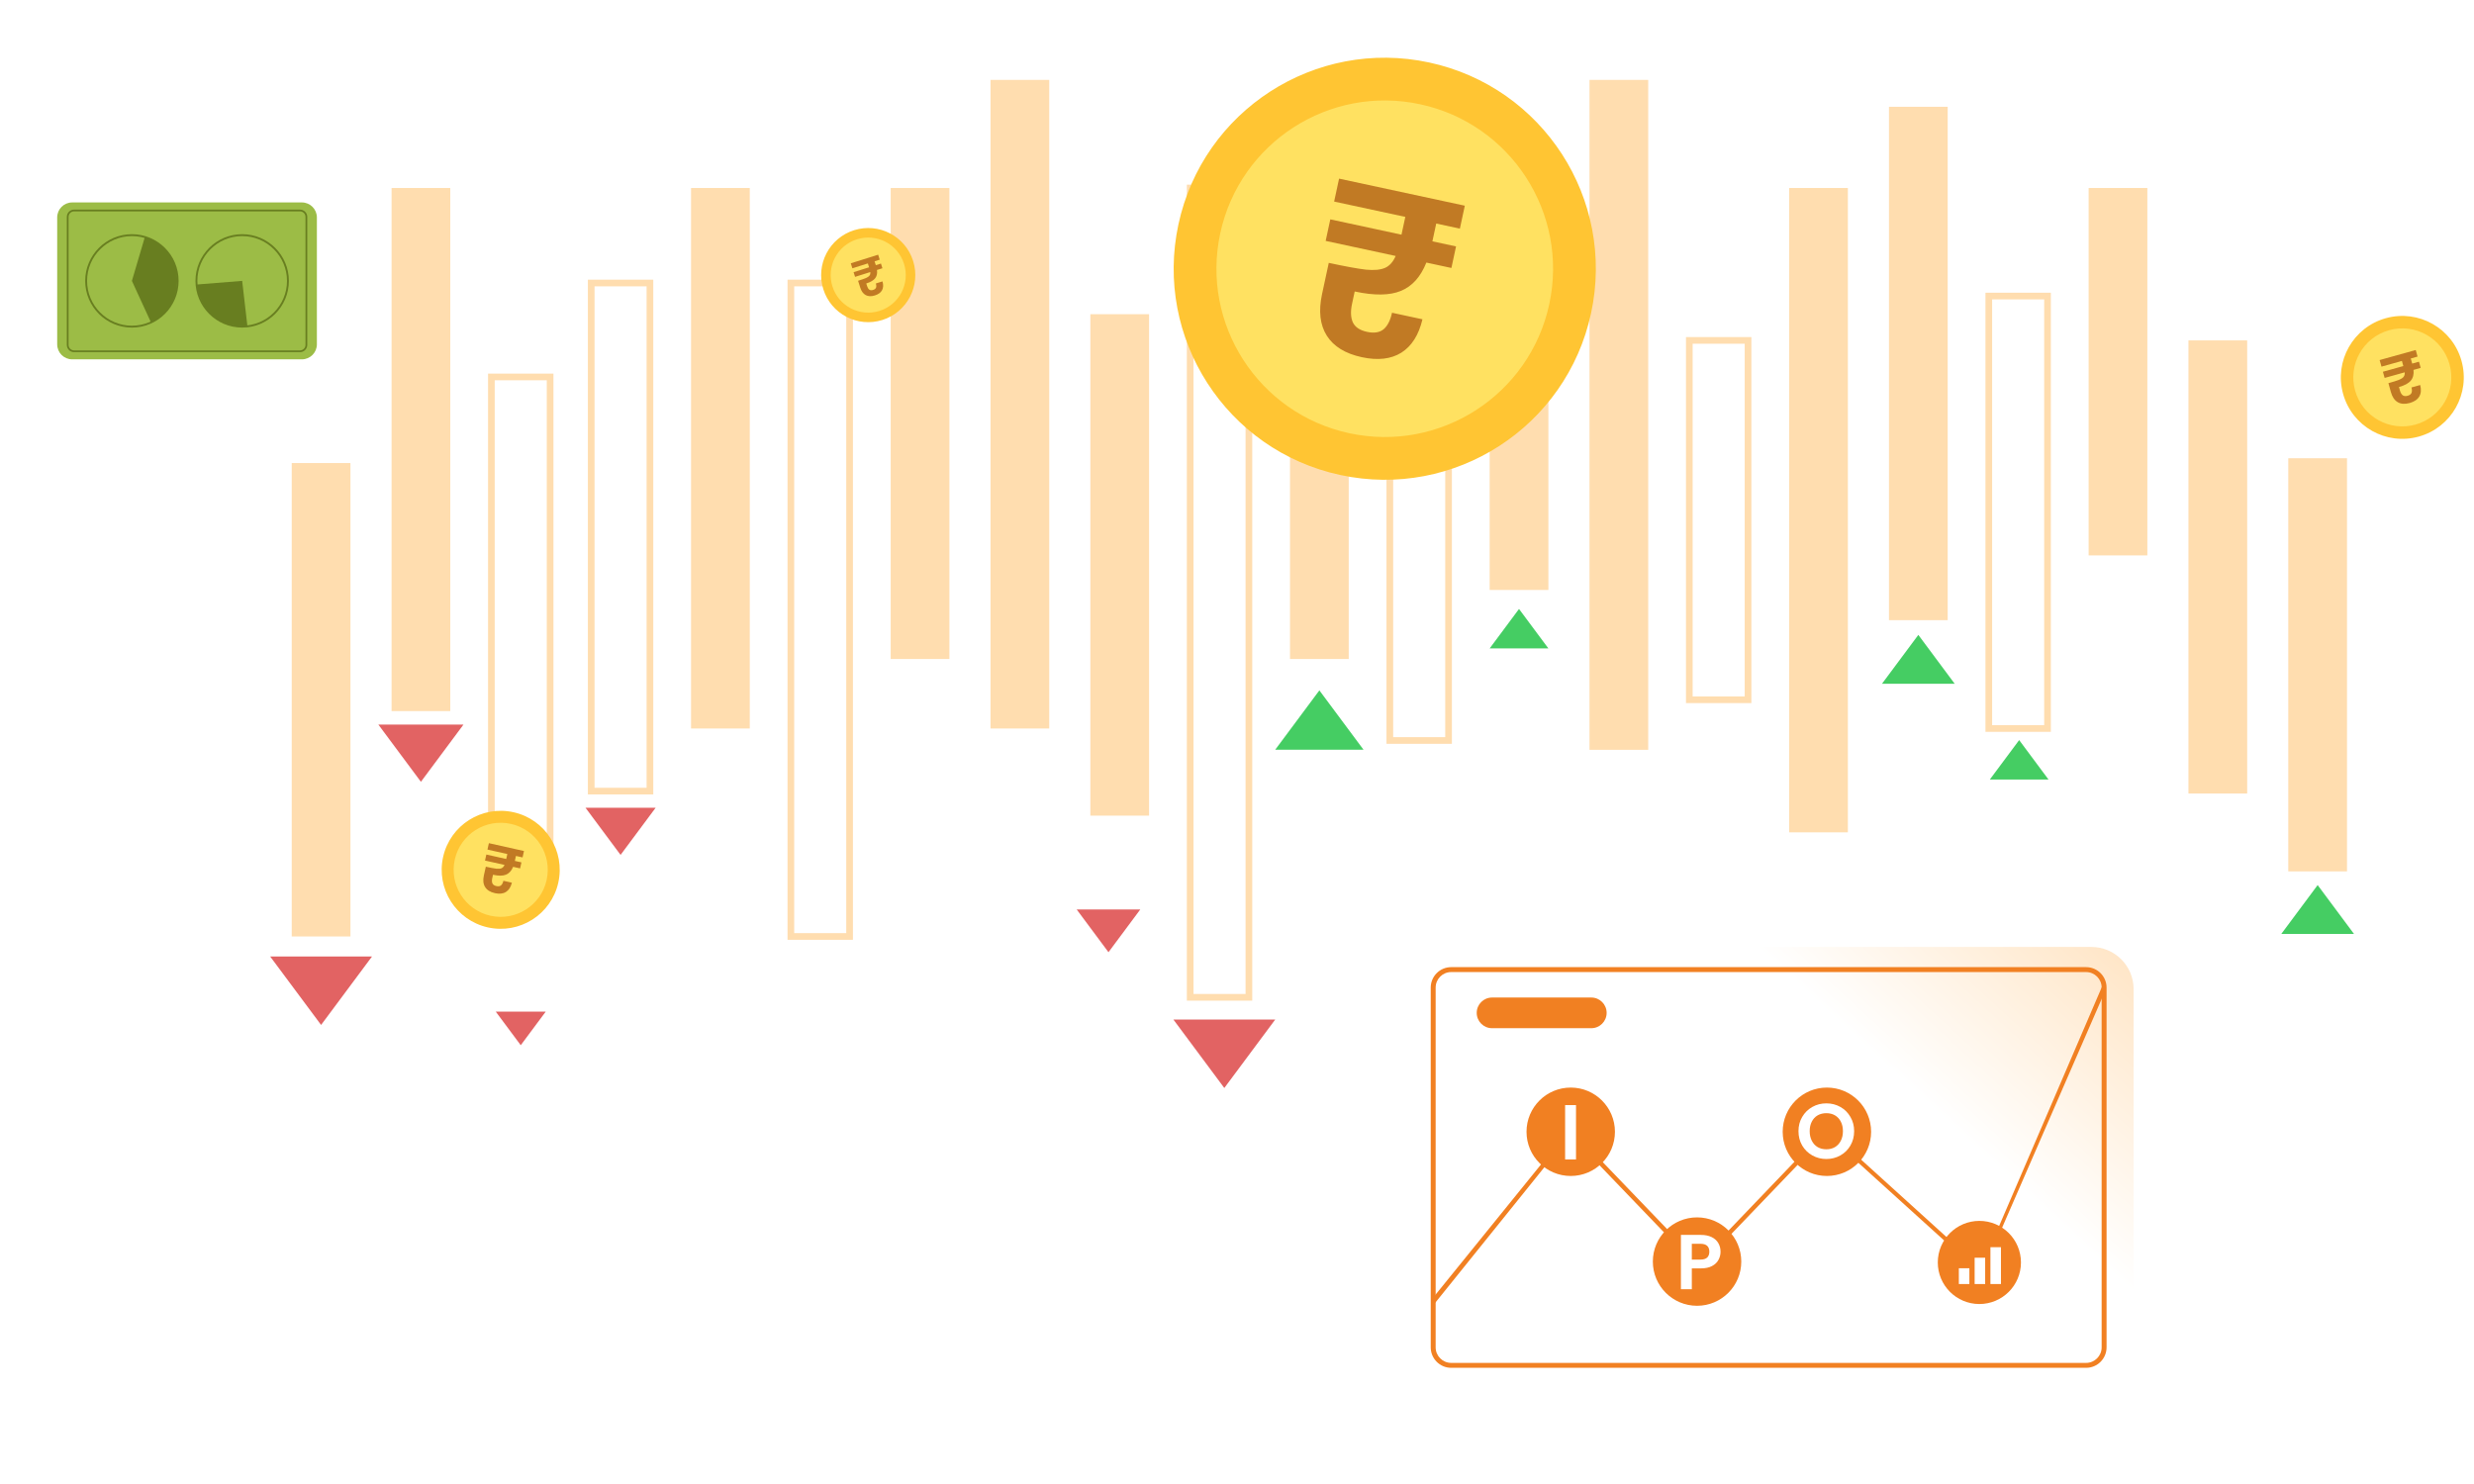 <svg width="705" height="423" viewBox="0 0 705 423" fill="none" xmlns="http://www.w3.org/2000/svg">
<path d="M99.866 131.987H83.132V266.931H99.866V131.987Z" fill="#FFDDAF"/>
<path d="M128.314 53.586H111.58V202.688H128.314V53.586Z" fill="#FFDDAF"/>
<path d="M157.712 242.534H139.077V106.494H157.712V242.534ZM140.977 240.633H155.81V108.394H140.977V240.633Z" fill="#FFDDAF"/>
<path d="M186.158 226.449H167.524V79.719H186.158V226.449ZM169.424 224.549H184.257V81.62H169.424V224.549Z" fill="#FFDDAF"/>
<path d="M213.656 53.586H196.922V207.652H213.656V53.586Z" fill="#FFDDAF"/>
<path d="M243.053 267.88H224.418V79.719H243.053V267.88ZM226.318 265.979H241.151V81.62H226.318V265.979Z" fill="#FFDDAF"/>
<path d="M270.55 53.586H253.816V187.844H270.55V53.586Z" fill="#FFDDAF"/>
<path d="M298.998 22.773H282.263V207.652H298.998V22.773Z" fill="#FFDDAF"/>
<path d="M327.444 89.561H310.71V232.493H327.444V89.561Z" fill="#FFDDAF"/>
<path d="M356.842 285.223H338.208V52.637H356.842V285.223ZM340.108 283.323H354.941V54.537H340.108V283.323Z" fill="#FFDDAF"/>
<path d="M384.339 84.389H367.605V187.845H384.339V84.389Z" fill="#FFDDAF"/>
<path d="M413.736 212.019H395.102V26.914H413.736V212.019ZM397.003 210.119H411.836V28.815H397.003V210.119Z" fill="#FFDDAF"/>
<path d="M441.234 53.586H424.5V168.163H441.234V53.586Z" fill="#FFDDAF"/>
<path d="M469.681 22.773H452.947V213.729H469.681V22.773Z" fill="#FFDDAF"/>
<path d="M499.078 200.409H480.444V96.078H499.078V200.409ZM482.344 198.509H497.177V97.979H482.344V198.509Z" fill="#FFDDAF"/>
<path d="M526.576 53.586H509.842V237.253H526.576V53.586Z" fill="#FFDDAF"/>
<path d="M555.023 30.438H538.289V176.771H555.023V30.438Z" fill="#FFDDAF"/>
<path d="M584.42 208.602H565.785V83.438H584.42V208.602ZM567.686 206.701H582.52V85.339H567.686V206.701Z" fill="#FFDDAF"/>
<path d="M611.918 53.586H595.184V158.316H611.918V53.586Z" fill="#FFDDAF"/>
<path d="M640.364 97.028H623.63V226.185H640.364V97.028Z" fill="#FFDDAF"/>
<path d="M668.812 130.619H652.078V248.379H668.812V130.619Z" fill="#FFDDAF"/>
<g filter="url(#filter0_d_2130_2812)">
<path d="M137.013 261.343C146.076 263.369 155.066 257.665 157.092 248.601C159.119 239.538 153.414 230.548 144.351 228.522C135.288 226.495 126.298 232.2 124.271 241.263C122.245 250.326 127.949 259.316 137.013 261.343Z" fill="#FFC533"/>
<path d="M137.756 258.017C144.983 259.633 152.151 255.084 153.767 247.858C155.383 240.631 150.834 233.462 143.608 231.847C136.381 230.231 129.212 234.779 127.597 242.006C125.981 249.233 130.529 256.401 137.756 258.017Z" fill="#FFE161"/>
<path d="M145.028 240.977L144.712 242.393L146.593 242.813L146.21 244.527L144.217 244.081C143.754 245.216 143.072 245.963 142.171 246.322C141.282 246.684 140.055 246.69 138.49 246.34L138.27 247.328C138.139 247.911 138.154 248.397 138.315 248.785C138.489 249.176 138.867 249.436 139.451 249.567C140.009 249.692 140.448 249.627 140.765 249.372C141.086 249.104 141.314 248.667 141.45 248.058L143.871 248.6C143.566 249.848 142.997 250.731 142.164 251.249C141.334 251.754 140.286 251.865 139.02 251.582C137.703 251.288 136.777 250.709 136.24 249.846C135.703 248.983 135.585 247.875 135.888 246.521L136.442 244.044C137.77 244.341 138.758 244.53 139.405 244.609C140.055 244.676 140.56 244.633 140.921 244.479C141.281 244.324 141.567 244.01 141.777 243.536L136.208 242.291L136.591 240.577L142.253 241.843L142.57 240.428L136.908 239.162L137.316 237.337L147.317 239.573L146.909 241.398L145.028 240.977Z" fill="#C17A24"/>
</g>
<g filter="url(#filter1_d_2130_2812)">
<path d="M376.793 130.247C409.264 137.24 441.255 116.586 448.248 84.115C455.241 51.645 434.587 19.653 402.116 12.66C369.645 5.668 337.654 26.322 330.661 58.792C323.669 91.263 344.323 123.255 376.793 130.247Z" fill="#FFC533"/>
<path d="M379.359 118.335C405.25 123.911 430.759 107.442 436.335 81.551C441.911 55.66 425.442 30.15 399.55 24.574C373.659 18.999 348.15 35.468 342.574 61.359C336.998 87.25 353.467 112.76 379.359 118.335Z" fill="#FFE161"/>
<path d="M404.121 58.568L403.029 63.639L409.768 65.09L408.446 71.229L401.307 69.691C399.685 73.764 397.267 76.455 394.052 77.764C390.882 79.083 386.495 79.139 380.89 77.932L380.129 81.468C379.678 83.559 379.746 85.296 380.333 86.679C380.964 88.072 382.325 88.993 384.416 89.443C386.417 89.874 387.983 89.63 389.112 88.709C390.251 87.744 391.055 86.172 391.524 83.992L400.198 85.86C399.142 90.334 397.132 93.508 394.168 95.383C391.213 97.214 387.468 97.641 382.93 96.664C378.215 95.648 374.885 93.605 372.94 90.533C370.995 87.461 370.545 83.5 371.589 78.652L373.5 69.777C378.26 70.802 381.798 71.448 384.114 71.714C386.44 71.936 388.246 71.766 389.53 71.205C390.815 70.643 391.827 69.511 392.566 67.809L372.615 63.512L373.937 57.374L394.221 61.742L395.313 56.671L375.029 52.303L376.437 45.763L412.268 53.48L410.86 60.019L404.121 58.568Z" fill="#C17A24"/>
</g>
<g filter="url(#filter2_d_2130_2812)">
<path d="M687.273 123.442C696.59 120.846 702.039 111.188 699.443 101.87C696.847 92.553 687.188 87.104 677.871 89.7C668.553 92.297 663.105 101.955 665.701 111.272C668.297 120.59 677.955 126.038 687.273 123.442Z" fill="#FFC533"/>
<path d="M686.32 120.024C693.75 117.953 698.094 110.252 696.024 102.823C693.954 95.393 686.253 91.049 678.823 93.119C671.394 95.189 667.049 102.89 669.119 110.32C671.19 117.749 678.891 122.094 686.32 120.024Z" fill="#FFE161"/>
<path d="M684.983 101.18L685.388 102.635L687.322 102.096L687.813 103.858L685.764 104.429C685.898 105.698 685.639 106.719 684.988 107.492C684.35 108.262 683.226 108.871 681.618 109.319L681.901 110.334C682.068 110.933 682.321 111.372 682.659 111.649C683.011 111.923 683.486 111.976 684.086 111.809C684.66 111.649 685.031 111.373 685.197 110.983C685.36 110.58 685.354 110.066 685.18 109.44L687.669 108.747C688.003 110.043 687.915 111.134 687.405 112.019C686.891 112.891 685.983 113.508 684.681 113.871C683.328 114.248 682.193 114.172 681.276 113.644C680.358 113.116 679.705 112.156 679.318 110.764L678.608 108.218C679.974 107.837 680.973 107.524 681.607 107.279C682.236 107.021 682.679 106.733 682.934 106.414C683.189 106.095 683.296 105.667 683.256 105.128L677.531 106.723L677.04 104.961L682.861 103.339L682.456 101.884L676.635 103.506L676.112 101.63L686.394 98.765L686.917 100.641L684.983 101.18Z" fill="#C17A24"/>
</g>
<path d="M251.44 91.209C258.507 88.984 262.432 81.452 260.207 74.385C257.983 67.318 250.451 63.393 243.384 65.618C236.317 67.842 232.392 75.374 234.616 82.441C236.841 89.508 244.373 93.433 251.44 91.209Z" fill="#FFC533"/>
<path d="M250.624 88.617C256.259 86.843 259.389 80.837 257.615 75.202C255.841 69.567 249.835 66.437 244.2 68.211C238.565 69.985 235.435 75.991 237.209 81.626C238.983 87.261 244.989 90.391 250.624 88.617Z" fill="#FFE161"/>
<path d="M249.224 74.483L249.572 75.587L251.038 75.125L251.459 76.461L249.905 76.951C250.04 77.919 249.868 78.707 249.389 79.316C248.919 79.921 248.075 80.415 246.855 80.799L247.097 81.569C247.241 82.024 247.445 82.353 247.712 82.557C247.988 82.757 248.353 82.786 248.808 82.643C249.244 82.506 249.52 82.286 249.638 81.983C249.752 81.67 249.735 81.276 249.585 80.802L251.473 80.208C251.762 81.192 251.722 82.029 251.354 82.719C250.983 83.4 250.304 83.896 249.316 84.207C248.29 84.53 247.419 84.501 246.703 84.119C245.987 83.738 245.463 83.02 245.131 81.965L244.523 80.033C245.559 79.707 246.316 79.442 246.795 79.238C247.27 79.025 247.601 78.793 247.789 78.543C247.976 78.292 248.047 77.961 248.003 77.549L243.661 78.916L243.24 77.58L247.655 76.191L247.307 75.087L242.893 76.477L242.445 75.053L250.243 72.599L250.691 74.022L249.224 74.483Z" fill="#C17A24"/>
<path d="M91.499 292.149L76.985 272.633H106.013L91.499 292.149Z" fill="#E26363"/>
<path d="M348.884 310.123L334.37 290.605H363.398L348.884 310.123Z" fill="#E26363"/>
<path d="M375.972 196.782L388.56 213.708H363.384L375.972 196.782Z" fill="#45CD63"/>
<path d="M432.866 173.573L441.228 184.818H424.504L432.866 173.573Z" fill="#45CD63"/>
<path d="M575.389 210.953L583.751 222.197H567.027L575.389 210.953Z" fill="#45CD63"/>
<path d="M546.656 180.968L557.01 194.891H536.302L546.656 180.968Z" fill="#45CD63"/>
<path d="M660.445 252.28L670.799 266.203H650.09L660.445 252.28Z" fill="#45CD63"/>
<path d="M315.878 271.419L306.821 259.241H324.935L315.878 271.419Z" fill="#E26363"/>
<path d="M119.946 222.845L107.82 206.539H132.072L119.946 222.845Z" fill="#E26363"/>
<path d="M176.84 243.681L166.851 230.248H186.831L176.84 243.681Z" fill="#E26363"/>
<path d="M148.394 297.929L141.268 288.348H155.519L148.394 297.929Z" fill="#E26363"/>
<g filter="url(#filter3_d_2130_2812)">
<path d="M614.982 377.638H431.018C424.38 377.638 419 372.258 419 365.62V263.937C419 257.299 424.38 251.919 431.018 251.919H614.982C621.62 251.919 627 257.299 627 263.937V365.62C627 372.256 621.62 377.638 614.982 377.638Z" fill="url(#paint0_linear_2130_2812)"/>
<path d="M613.465 371.883H432.535C429.322 371.883 426.705 369.269 426.705 366.054V263.502C426.705 260.289 429.32 257.672 432.535 257.672H613.465C616.68 257.672 619.295 260.287 619.295 263.502V366.054C619.295 369.269 616.678 371.883 613.465 371.883ZM432.535 259.076C430.095 259.076 428.109 261.06 428.109 263.502V366.054C428.109 368.495 430.094 370.479 432.535 370.479H613.465C615.907 370.479 617.891 368.495 617.891 366.054V263.502C617.891 261.062 615.907 259.076 613.465 259.076H432.535Z" fill="#F18022"/>
<path d="M427.885 353.473L426.931 352.445L466.47 303.615L503.029 341.665L539.5 303.615L583.5 343.501L618.09 263.011L619.094 263.992L583.719 345.287L539.613 305.334L503 343.501L466.5 305.501L427.885 353.473Z" fill="#F18022"/>
<path d="M472.464 275.077H444.18C441.768 275.077 439.81 273.121 439.81 270.707C439.81 268.293 441.766 266.337 444.18 266.337H472.464C474.876 266.337 476.834 268.293 476.834 270.707C476.834 273.121 474.876 275.077 472.464 275.077Z" fill="#F18022"/>
<path d="M583.049 353.7C589.594 353.7 594.899 348.395 594.899 341.85C594.899 335.306 589.594 330.001 583.049 330.001C576.505 330.001 571.2 335.306 571.2 341.85C571.2 348.395 576.505 353.7 583.049 353.7Z" fill="#F18022"/>
<rect x="586.2" y="337.501" width="3" height="10.5" fill="white"/>
<rect x="581.7" y="340.501" width="3" height="7.5" fill="white"/>
<rect x="577.2" y="343.501" width="3" height="4.5" fill="white"/>
<path d="M502.6 354.201C509.559 354.201 515.2 348.559 515.2 341.601C515.2 334.642 509.559 329.001 502.6 329.001C495.641 329.001 490 334.642 490 341.601C490 348.559 495.641 354.201 502.6 354.201Z" fill="#F18022"/>
<path d="M509.293 338.793C509.293 339.622 509.094 340.398 508.694 341.123C508.31 341.848 507.696 342.432 506.853 342.876C506.024 343.32 504.974 343.542 503.702 343.542H501.106V349.488H498V334.001H503.702C504.9 334.001 505.921 334.208 506.764 334.622C507.607 335.036 508.236 335.606 508.65 336.331C509.079 337.055 509.293 337.876 509.293 338.793ZM503.569 341.034C504.427 341.034 505.063 340.842 505.477 340.458C505.891 340.058 506.098 339.503 506.098 338.793C506.098 337.285 505.255 336.53 503.569 336.53H501.106V341.034H503.569Z" fill="white"/>
<path d="M539.6 317.201C546.558 317.201 552.2 311.559 552.2 304.601C552.2 297.642 546.558 292.001 539.6 292.001C532.641 292.001 527 297.642 527 304.601C527 311.559 532.641 317.201 539.6 317.201Z" fill="#F18022"/>
<path d="M539.443 312.365C537.994 312.365 536.662 312.025 535.449 311.344C534.236 310.664 533.275 309.725 532.565 308.527C531.855 307.314 531.5 305.945 531.5 304.422C531.5 302.913 531.855 301.56 532.565 300.362C533.275 299.149 534.236 298.202 535.449 297.522C536.662 296.841 537.994 296.501 539.443 296.501C540.908 296.501 542.239 296.841 543.437 297.522C544.65 298.202 545.604 299.149 546.299 300.362C547.009 301.56 547.364 302.913 547.364 304.422C547.364 305.945 547.009 307.314 546.299 308.527C545.604 309.725 544.65 310.664 543.437 311.344C542.224 312.025 540.893 312.365 539.443 312.365ZM539.443 309.592C540.375 309.592 541.196 309.385 541.906 308.97C542.616 308.541 543.171 307.935 543.57 307.151C543.969 306.367 544.169 305.457 544.169 304.422C544.169 303.387 543.969 302.484 543.57 301.715C543.171 300.931 542.616 300.332 541.906 299.918C541.196 299.504 540.375 299.297 539.443 299.297C538.511 299.297 537.683 299.504 536.958 299.918C536.248 300.332 535.693 300.931 535.294 301.715C534.895 302.484 534.695 303.387 534.695 304.422C534.695 305.457 534.895 306.367 535.294 307.151C535.693 307.935 536.248 308.541 536.958 308.97C537.683 309.385 538.511 309.592 539.443 309.592Z" fill="white"/>
<path d="M466.6 317.201C473.559 317.201 479.2 311.559 479.2 304.601C479.2 297.642 473.559 292.001 466.6 292.001C459.641 292.001 454 297.642 454 304.601C454 311.559 459.641 317.201 466.6 317.201Z" fill="#F18022"/>
<path d="M468.106 297.001V312.488H465V297.001H468.106Z" fill="white"/>
</g>
<g filter="url(#filter4_d_2130_2812)">
<path d="M90.724 97.728H25.276C22.914 97.728 21 95.814 21 93.452V57.276C21 54.915 22.914 53.001 25.276 53.001H90.724C93.086 53.001 95 54.915 95 57.276V93.452C95 95.813 93.086 97.728 90.724 97.728Z" fill="#9CBC46"/>
<path d="M90.185 95.679H25.815C24.672 95.679 23.742 94.749 23.742 93.605V57.12C23.742 55.976 24.672 55.046 25.815 55.046H90.185C91.328 55.046 92.259 55.976 92.259 57.12V93.605C92.259 94.749 91.328 95.679 90.185 95.679ZM25.815 55.546C24.947 55.546 24.241 56.252 24.241 57.121V93.605C24.241 94.473 24.948 95.18 25.815 95.18H90.185C91.053 95.18 91.759 94.474 91.759 93.605V57.121C91.759 56.252 91.052 55.546 90.185 55.546H25.815Z" fill="#687E20"/>
<path d="M42.288 88.674C34.948 88.674 28.976 82.703 28.976 75.364C28.976 68.024 34.948 62.053 42.288 62.053C49.628 62.053 55.599 68.024 55.599 75.364C55.599 82.703 49.628 88.674 42.288 88.674ZM42.288 62.592C35.246 62.592 29.516 68.321 29.516 75.364C29.516 82.407 35.245 88.136 42.288 88.136C49.329 88.136 55.058 82.407 55.058 75.364C55.058 68.321 49.329 62.592 42.288 62.592Z" fill="#687E20"/>
<path d="M42.288 75.364L45.982 62.856C45.982 62.856 53.435 65.183 54.851 71.868C56.267 78.554 53.272 85.084 47.733 87.213L42.288 75.364Z" fill="#687E20"/>
<path d="M73.712 88.674C66.373 88.674 60.401 82.702 60.401 75.363C60.401 68.023 66.373 62.052 73.712 62.052C81.052 62.052 87.023 68.023 87.023 75.363C87.023 82.702 81.052 88.674 73.712 88.674ZM73.712 62.592C66.671 62.592 60.942 68.32 60.942 75.363C60.942 82.406 66.671 88.135 73.712 88.135C80.754 88.135 86.483 82.406 86.483 75.363C86.483 68.32 80.754 62.592 73.712 62.592Z" fill="#687E20"/>
<path d="M73.712 75.363L60.716 76.399C60.716 76.399 61.709 88.592 75.219 88.404L73.712 75.363Z" fill="#687E20"/>
</g>
<defs>
<filter id="filter0_d_2130_2812" x="123.863" y="228.113" width="35.638" height="36.639" filterUnits="userSpaceOnUse" color-interpolation-filters="sRGB">
<feFlood flood-opacity="0" result="BackgroundImageFix"/>
<feColorMatrix in="SourceAlpha" type="matrix" values="0 0 0 0 0 0 0 0 0 0 0 0 0 0 0 0 0 0 127 0" result="hardAlpha"/>
<feOffset dx="2" dy="3"/>
<feComposite in2="hardAlpha" operator="out"/>
<feColorMatrix type="matrix" values="0 0 0 0 0 0 0 0 0 0 0 0 0 0 0 0 0 0 0.2 0"/>
<feBlend mode="normal" in2="BackgroundImageFix" result="effect1_dropShadow_2130_2812"/>
<feBlend mode="normal" in="SourceGraphic" in2="effect1_dropShadow_2130_2812" result="shape"/>
</filter>
<filter id="filter1_d_2130_2812" x="329.301" y="11.3" width="125.459" height="125.459" filterUnits="userSpaceOnUse" color-interpolation-filters="sRGB">
<feFlood flood-opacity="0" result="BackgroundImageFix"/>
<feColorMatrix in="SourceAlpha" type="matrix" values="0 0 0 0 0 0 0 0 0 0 0 0 0 0 0 0 0 0 127 0" result="hardAlpha"/>
<feOffset dx="5.151" dy="5.151"/>
<feComposite in2="hardAlpha" operator="out"/>
<feColorMatrix type="matrix" values="0 0 0 0 0 0 0 0 0 0 0 0 0 0 0 0 0 0 0.2 0"/>
<feBlend mode="normal" in2="BackgroundImageFix" result="effect1_dropShadow_2130_2812"/>
<feBlend mode="normal" in="SourceGraphic" in2="effect1_dropShadow_2130_2812" result="shape"/>
</filter>
<filter id="filter2_d_2130_2812" x="665.054" y="89.053" width="37.036" height="36.036" filterUnits="userSpaceOnUse" color-interpolation-filters="sRGB">
<feFlood flood-opacity="0" result="BackgroundImageFix"/>
<feColorMatrix in="SourceAlpha" type="matrix" values="0 0 0 0 0 0 0 0 0 0 0 0 0 0 0 0 0 0 127 0" result="hardAlpha"/>
<feOffset dx="2" dy="1"/>
<feComposite in2="hardAlpha" operator="out"/>
<feColorMatrix type="matrix" values="0 0 0 0 0 0 0 0 0 0 0 0 0 0 0 0 0 0 0.2 0"/>
<feBlend mode="normal" in2="BackgroundImageFix" result="effect1_dropShadow_2130_2812"/>
<feBlend mode="normal" in="SourceGraphic" in2="effect1_dropShadow_2130_2812" result="shape"/>
</filter>
<filter id="filter3_d_2130_2812" x="372.8" y="242.719" width="262.4" height="180.119" filterUnits="userSpaceOnUse" color-interpolation-filters="sRGB">
<feFlood flood-opacity="0" result="BackgroundImageFix"/>
<feColorMatrix in="SourceAlpha" type="matrix" values="0 0 0 0 0 0 0 0 0 0 0 0 0 0 0 0 0 0 127 0" result="hardAlpha"/>
<feOffset dx="-19" dy="18"/>
<feGaussianBlur stdDeviation="13.6"/>
<feComposite in2="hardAlpha" operator="out"/>
<feColorMatrix type="matrix" values="0 0 0 0 0.945 0 0 0 0 0.502 0 0 0 0 0.133 0 0 0 0.15 0"/>
<feBlend mode="normal" in2="BackgroundImageFix" result="effect1_dropShadow_2130_2812"/>
<feBlend mode="normal" in="SourceGraphic" in2="effect1_dropShadow_2130_2812" result="shape"/>
</filter>
<filter id="filter4_d_2130_2812" x="0.399" y="41.802" width="105.8" height="76.527" filterUnits="userSpaceOnUse" color-interpolation-filters="sRGB">
<feFlood flood-opacity="0" result="BackgroundImageFix"/>
<feColorMatrix in="SourceAlpha" type="matrix" values="0 0 0 0 0 0 0 0 0 0 0 0 0 0 0 0 0 0 127 0" result="hardAlpha"/>
<feOffset dx="-4.701" dy="4.701"/>
<feGaussianBlur stdDeviation="7.95"/>
<feComposite in2="hardAlpha" operator="out"/>
<feColorMatrix type="matrix" values="0 0 0 0 0.612 0 0 0 0 0.737 0 0 0 0 0.275 0 0 0 0.67 0"/>
<feBlend mode="normal" in2="BackgroundImageFix" result="effect1_dropShadow_2130_2812"/>
<feBlend mode="normal" in="SourceGraphic" in2="effect1_dropShadow_2130_2812" result="shape"/>
</filter>
<linearGradient id="paint0_linear_2130_2812" x1="403.5" y1="393.5" x2="706.5" y2="63.5" gradientUnits="userSpaceOnUse">
<stop offset="0.408" stop-color="white"/>
<stop offset="1" stop-color="#FF9D27"/>
</linearGradient>
</defs>
</svg>

